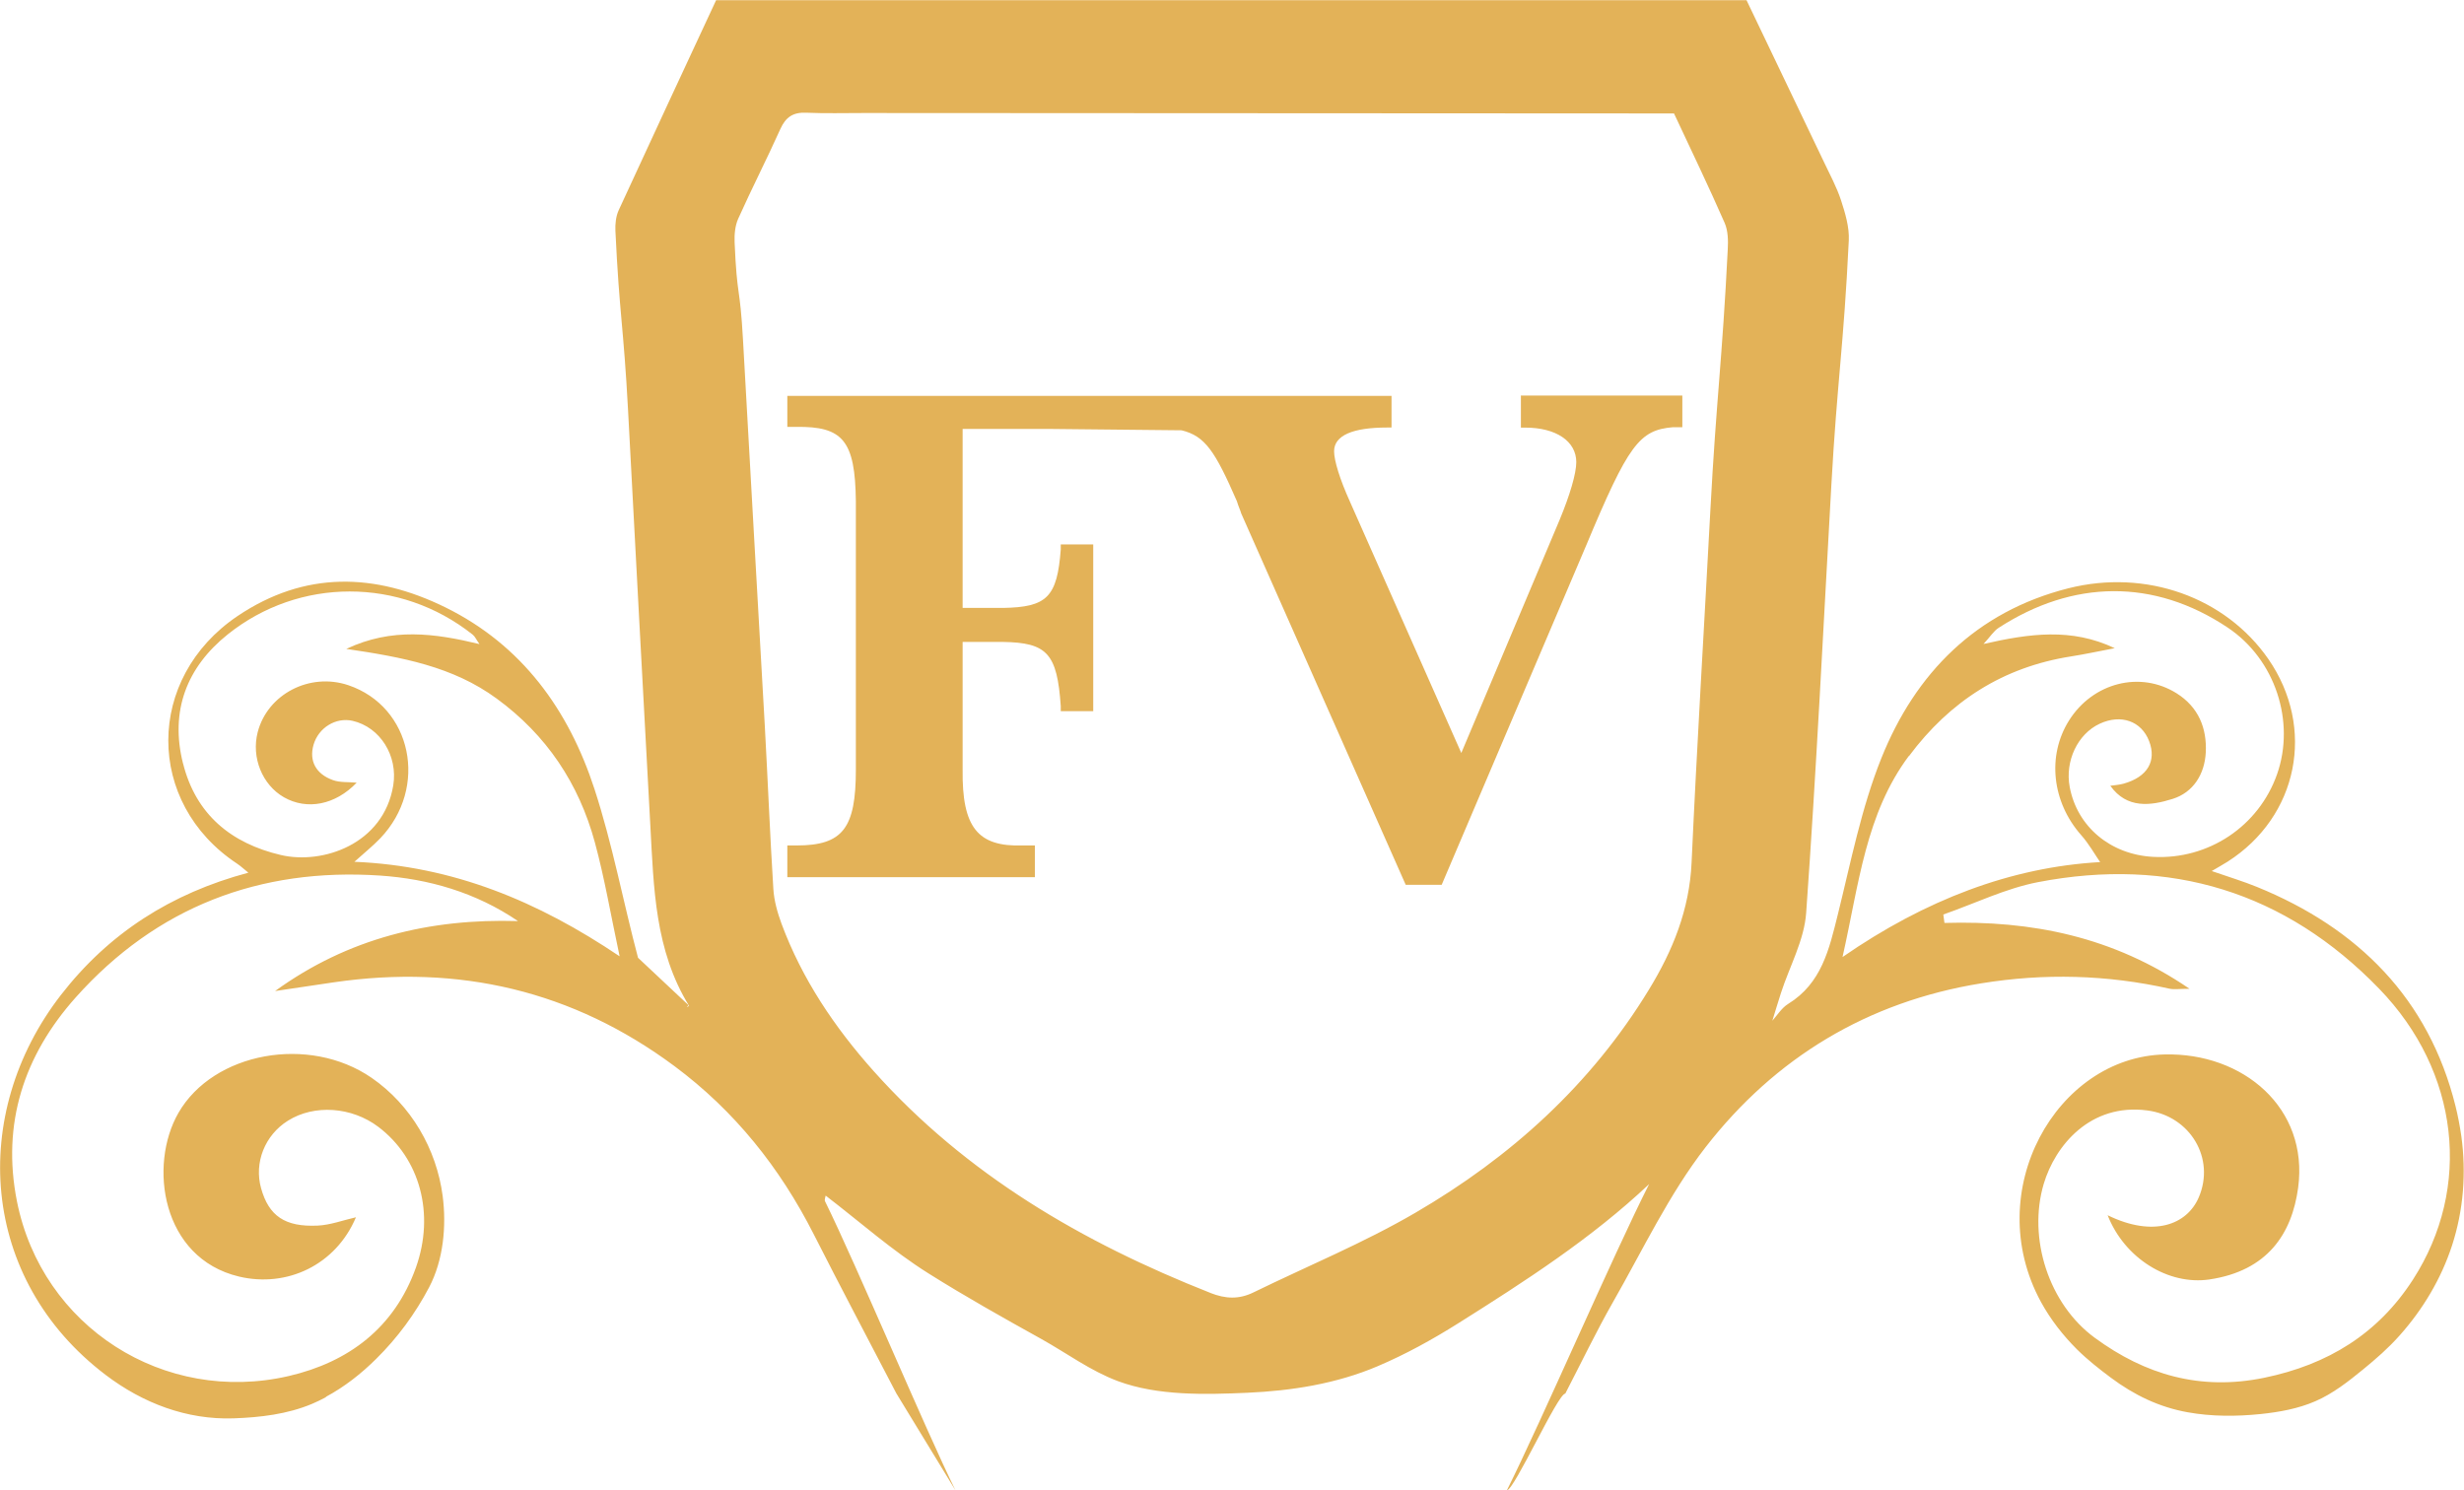 <svg xmlns="http://www.w3.org/2000/svg" id="Layer_2" viewBox="0 0 239.79 145.04"><defs><style>.cls-1{fill:#e3b258;}</style></defs><g id="Layer_1-2"><g><g><path class="cls-1" d="M79.81,115.71c-.16-.06-.31-.13-.47-.19,.13,.09,.26,.18,.39,.26l.08-.08Z"></path><path class="cls-1" d="M80.37,116.34c-.18-.21-.37-.42-.55-.63,0,0-.08,.08-.08,.08,.21,.19,.41,.38,.62,.57,0,0,.01-.01,.01-.01Z"></path><path class="cls-1" d="M172.44,99.41s-.08-.07-.12-.11c.01,.06,.03,.11,.04,.17,.05-.05,.1-.09,.14-.14l-.06,.08Z"></path><path class="cls-1" d="M205.33,76.43s-.05,.05-.08,.07l.08-.07Z"></path><path class="cls-1" d="M185.78,73.59c3.98-5.34,9.15-8.66,15.77-9.7,1.34-.21,2.67-.5,4.25-.8-4.21-2-8.29-1.43-12.77-.41,.65-.7,.98-1.25,1.47-1.57,7.23-4.69,15.11-4.82,22.29-.03,4.65,3.1,6.6,9.18,4.81,14.27-1.78,5.07-6.68,8.34-12.06,8.05-4.15-.22-7.39-2.93-8.12-6.79-.48-2.54,.77-5.17,2.92-6.17,2.07-.96,4.06-.26,4.81,1.7,.74,1.94-.17,3.48-2.47,4.13-.42,.12-.87,.15-1.31,.21,1.61,2.26,3.93,1.95,6.06,1.28,2.02-.63,3.12-2.41,3.23-4.52,.12-2.38-.72-4.43-2.84-5.76-3.54-2.22-8.15-1.04-10.47,2.65-2.16,3.44-1.65,7.95,1.19,11.16,.76,.86,1.34,1.9,1.84,2.62-8.67,.49-17.02,3.67-25.07,9.24,1.61-7.15,2.24-13.92,6.46-19.58Zm-167.97,.72c-1.29-5.11,.37-9.38,4.36-12.57,6.93-5.54,16.75-5.59,23.83,.03,.22,.17,.34,.47,.66,.92-4.35-1.05-8.51-1.63-12.96,.47,5.44,.8,10.37,1.71,14.63,4.83,4.87,3.56,8,8.27,9.56,14,.94,3.46,1.54,7.01,2.41,11.09-7.96-5.36-16.19-8.79-25.81-9.2,.99-.89,1.8-1.54,2.51-2.28,4.74-4.95,3.08-12.83-3.11-14.91-3.75-1.26-7.85,.87-8.81,4.57-.64,2.46,.44,5.13,2.55,6.34,2.25,1.28,5,.75,7.08-1.42-.81-.08-1.62,0-2.31-.25-1.68-.6-2.33-1.89-1.89-3.43,.48-1.67,2.17-2.71,3.8-2.34,2.69,.62,4.43,3.41,3.96,6.29-.95,5.74-6.9,7.72-10.94,6.77-4.82-1.13-8.26-3.93-9.51-8.89Zm99.98,51.53c-12.44-4.91-23.76-11.5-32.77-21.59-3.81-4.27-6.96-8.95-8.96-14.33-.4-1.09-.73-2.25-.8-3.4-.33-5.28-.54-10.56-.83-15.84-.7-12.51-1.43-25.03-2.12-37.54-.31-5.57-.58-3.97-.82-9.55-.03-.76,.04-1.6,.34-2.28,1.32-2.95,2.8-5.83,4.12-8.77,.52-1.15,1.24-1.62,2.49-1.57,1.86,.08,3.73,.03,5.6,.03,25.15,.01,50.3,.03,75.45,.04,1.08,0,2.15,0,3.42,0,1.68,3.59,3.37,7.1,4.93,10.66,.33,.76,.35,1.72,.3,2.58-.54,10.85-1.11,14.51-1.69,25.36-.61,11.44-1.31,22.88-1.83,34.33-.21,4.56-1.82,8.54-4.15,12.35-5.64,9.26-13.46,16.32-22.73,21.72-5.04,2.94-10.49,5.18-15.75,7.75-1.41,.69-2.72,.64-4.21,.05Zm-86.08,10.12c1.81-.97,3.45-2.26,4.9-3.7,2.07-2.04,3.81-4.41,5.16-6.98,1.38-2.64,1.69-5.94,1.31-8.87-.6-4.59-3.09-8.86-6.91-11.5-6.11-4.21-15.4-2.49-18.8,3.4-2.94,5.1-1.66,14.14,5.89,15.94,4.66,1.11,9.42-1.12,11.38-5.77-1.24,.28-2.47,.75-3.72,.81-3.2,.15-4.76-.95-5.51-3.63-.7-2.49,.36-5.17,2.61-6.58,2.56-1.61,6.21-1.36,8.8,.6,4.06,3.07,5.52,8.48,3.65,13.71-2.1,5.86-6.55,9.19-12.36,10.54-12.14,2.81-24.02-4.78-26.46-17-1.5-7.55,.67-14.19,5.72-19.85,7.87-8.81,17.91-12.64,29.61-11.86,4.72,.32,9.31,1.63,13.43,4.43-8.59-.26-16.53,1.66-23.64,6.81,1.91-.28,3.81-.57,5.72-.85,12.16-1.77,23.25,.8,33.15,8.16,5.85,4.35,10.26,9.88,13.55,16.36,2.59,5.11,5.28,10.18,8.04,15.49l5.75,9.43c-2.9-5.87-9.59-21.83-12.69-28.13-.07-.14,.03-.36,.06-.55,3.33,2.55,6.48,5.36,10.02,7.58,3.58,2.25,7.27,4.32,10.96,6.37,2.48,1.38,4.79,3.11,7.47,4.11,3.88,1.44,8.51,1.31,12.59,1.13,4.32-.19,8.67-.88,12.67-2.58,2.73-1.16,5.34-2.6,7.85-4.18,6.5-4.09,13-8.28,18.58-13.55-3.45,6.8-10.44,22.98-13.84,29.8,.73-.04,4.95-9.41,5.68-9.41,1.58-3.05,3.01-6.04,4.64-8.9,2.91-5.09,5.45-10.49,9.02-15.09,6.76-8.7,15.75-14.15,26.81-15.94,6.16-1,12.25-.84,18.33,.52,.46,.1,.97,.01,1.95,.01-7.44-5.09-15.38-6.66-23.85-6.41-.04-.27-.08-.55-.11-.82,3.07-1.07,6.06-2.54,9.21-3.15,12.87-2.48,24.07,.94,33.2,10.37,7.82,8.07,9.07,19.36,3.29,28.32-3.4,5.27-8.27,8.27-14.47,9.55-6.22,1.28-11.58-.29-16.49-3.89-4.48-3.28-6.54-9.69-4.97-14.98,1.11-3.73,4.53-7.88,10.08-7.15,4.17,.54,6.65,4.67,5,8.48-1.14,2.63-4.38,3.91-8.86,1.72,1.64,4.19,5.91,6.84,9.91,6.25,5.64-.84,8.02-4.43,8.63-8.93,1.04-7.75-5.35-13.16-13-12.97-10.51,.25-17.91,13.28-12.03,24.09,.93,1.7,2.13,3.24,3.5,4.61,1.02,1.01,2.15,1.9,3.3,2.76,2.27,1.69,4.69,2.87,7.49,3.37,2.33,.42,4.73,.41,7.09,.17,1.82-.19,3.65-.52,5.33-1.25,1.71-.74,3.22-1.93,4.65-3.1,1.26-1.03,2.43-2.05,3.52-3.27,2.28-2.55,4.07-5.54,5.13-8.8,1.11-3.42,1.39-7.06,.9-10.62-.14-.99-.33-1.98-.57-2.95-2.6-10.43-9.47-17.31-19.33-21.32-1.35-.55-2.75-.97-4.39-1.54,.71-.42,1.13-.65,1.54-.91,6.88-4.39,8.61-13.03,3.96-19.74-4.17-6-11.9-8.78-19.46-6.87-8.96,2.27-14.86,8.23-18.19,16.53-1.95,4.86-2.97,10.11-4.24,15.23-.84,3.37-1.57,6.68-4.83,8.69-.62,.38-1.04,1.07-1.54,1.64,.28-.9,.55-1.81,.84-2.71,.84-2.59,2.26-5.13,2.45-7.77,.99-13.86,1.67-27.74,2.45-41.61,.58-10.35,1.2-13.51,1.7-23.87,.06-1.29-.35-2.65-.76-3.91-.42-1.28-1.08-2.49-1.66-3.72-2.51-5.26-5.03-10.52-7.53-15.74H69.69c-3.16,6.8-6.34,13.61-9.48,20.44-.27,.59-.35,1.33-.32,2,.39,8.21,.79,9.25,1.23,17.46,.71,13.49,1.44,26.97,2.17,40.46,.33,6.04,.44,12.13,3.77,17.52-.18,.13-.25,.16-.2,.1,0,0,.05-.05,.15-.16l-4.92-4.62c-1.45-5.47-2.49-11.07-4.24-16.43-2.51-7.69-7.04-14-14.52-17.68-6.84-3.36-13.66-3.56-20.21,.85-8.97,6.05-8.99,18.18-.05,24.1,.36,.24,.69,.55,1.1,.88-7.52,2.01-13.57,5.88-18.24,11.9-8.96,11.57-7.94,27.66,4.36,36.99,3.61,2.74,7.89,4.38,12.45,4.22,2.58-.09,5.23-.4,7.63-1.41,.46-.2,.91-.41,1.35-.65Z"></path></g><path class="cls-1" d="M148.01,38.54v3.08h.42c3.01,0,4.97,1.33,4.97,3.36,0,1.12-.63,3.22-1.61,5.59l-9.58,22.72-10.84-24.47c-.98-2.17-1.54-3.99-1.54-4.9,0-1.54,1.82-2.31,5.17-2.31h.42v-3.08h-58.8v3.02h.84c4.57-.07,5.76,1.33,5.83,7.23v26.13c0,5.69-1.26,7.38-5.76,7.38h-.91v3.09h24.09v-3.09h-1.2c-4.36,.14-5.9-1.76-5.83-7.38v-12.43h3.93c4.29,.07,5.27,1.12,5.62,6.25v.49h3.16v-16.23h-3.16v.49c-.35,4.64-1.34,5.62-5.62,5.69h-3.93v-17.42h8.15c.17,0,.31,0,.48,0l12.61,.13h0s.03,0,.04,0h.02s0,0,0,0c2.31,.55,3.28,2.07,5.39,6.9,.14,.49,.35,.91,.42,1.19l16.01,36.15h3.5l14.05-33c4.12-9.86,5.18-11.26,8.46-11.54h.91v-3.08h-15.73Z"></path></g></g></svg>